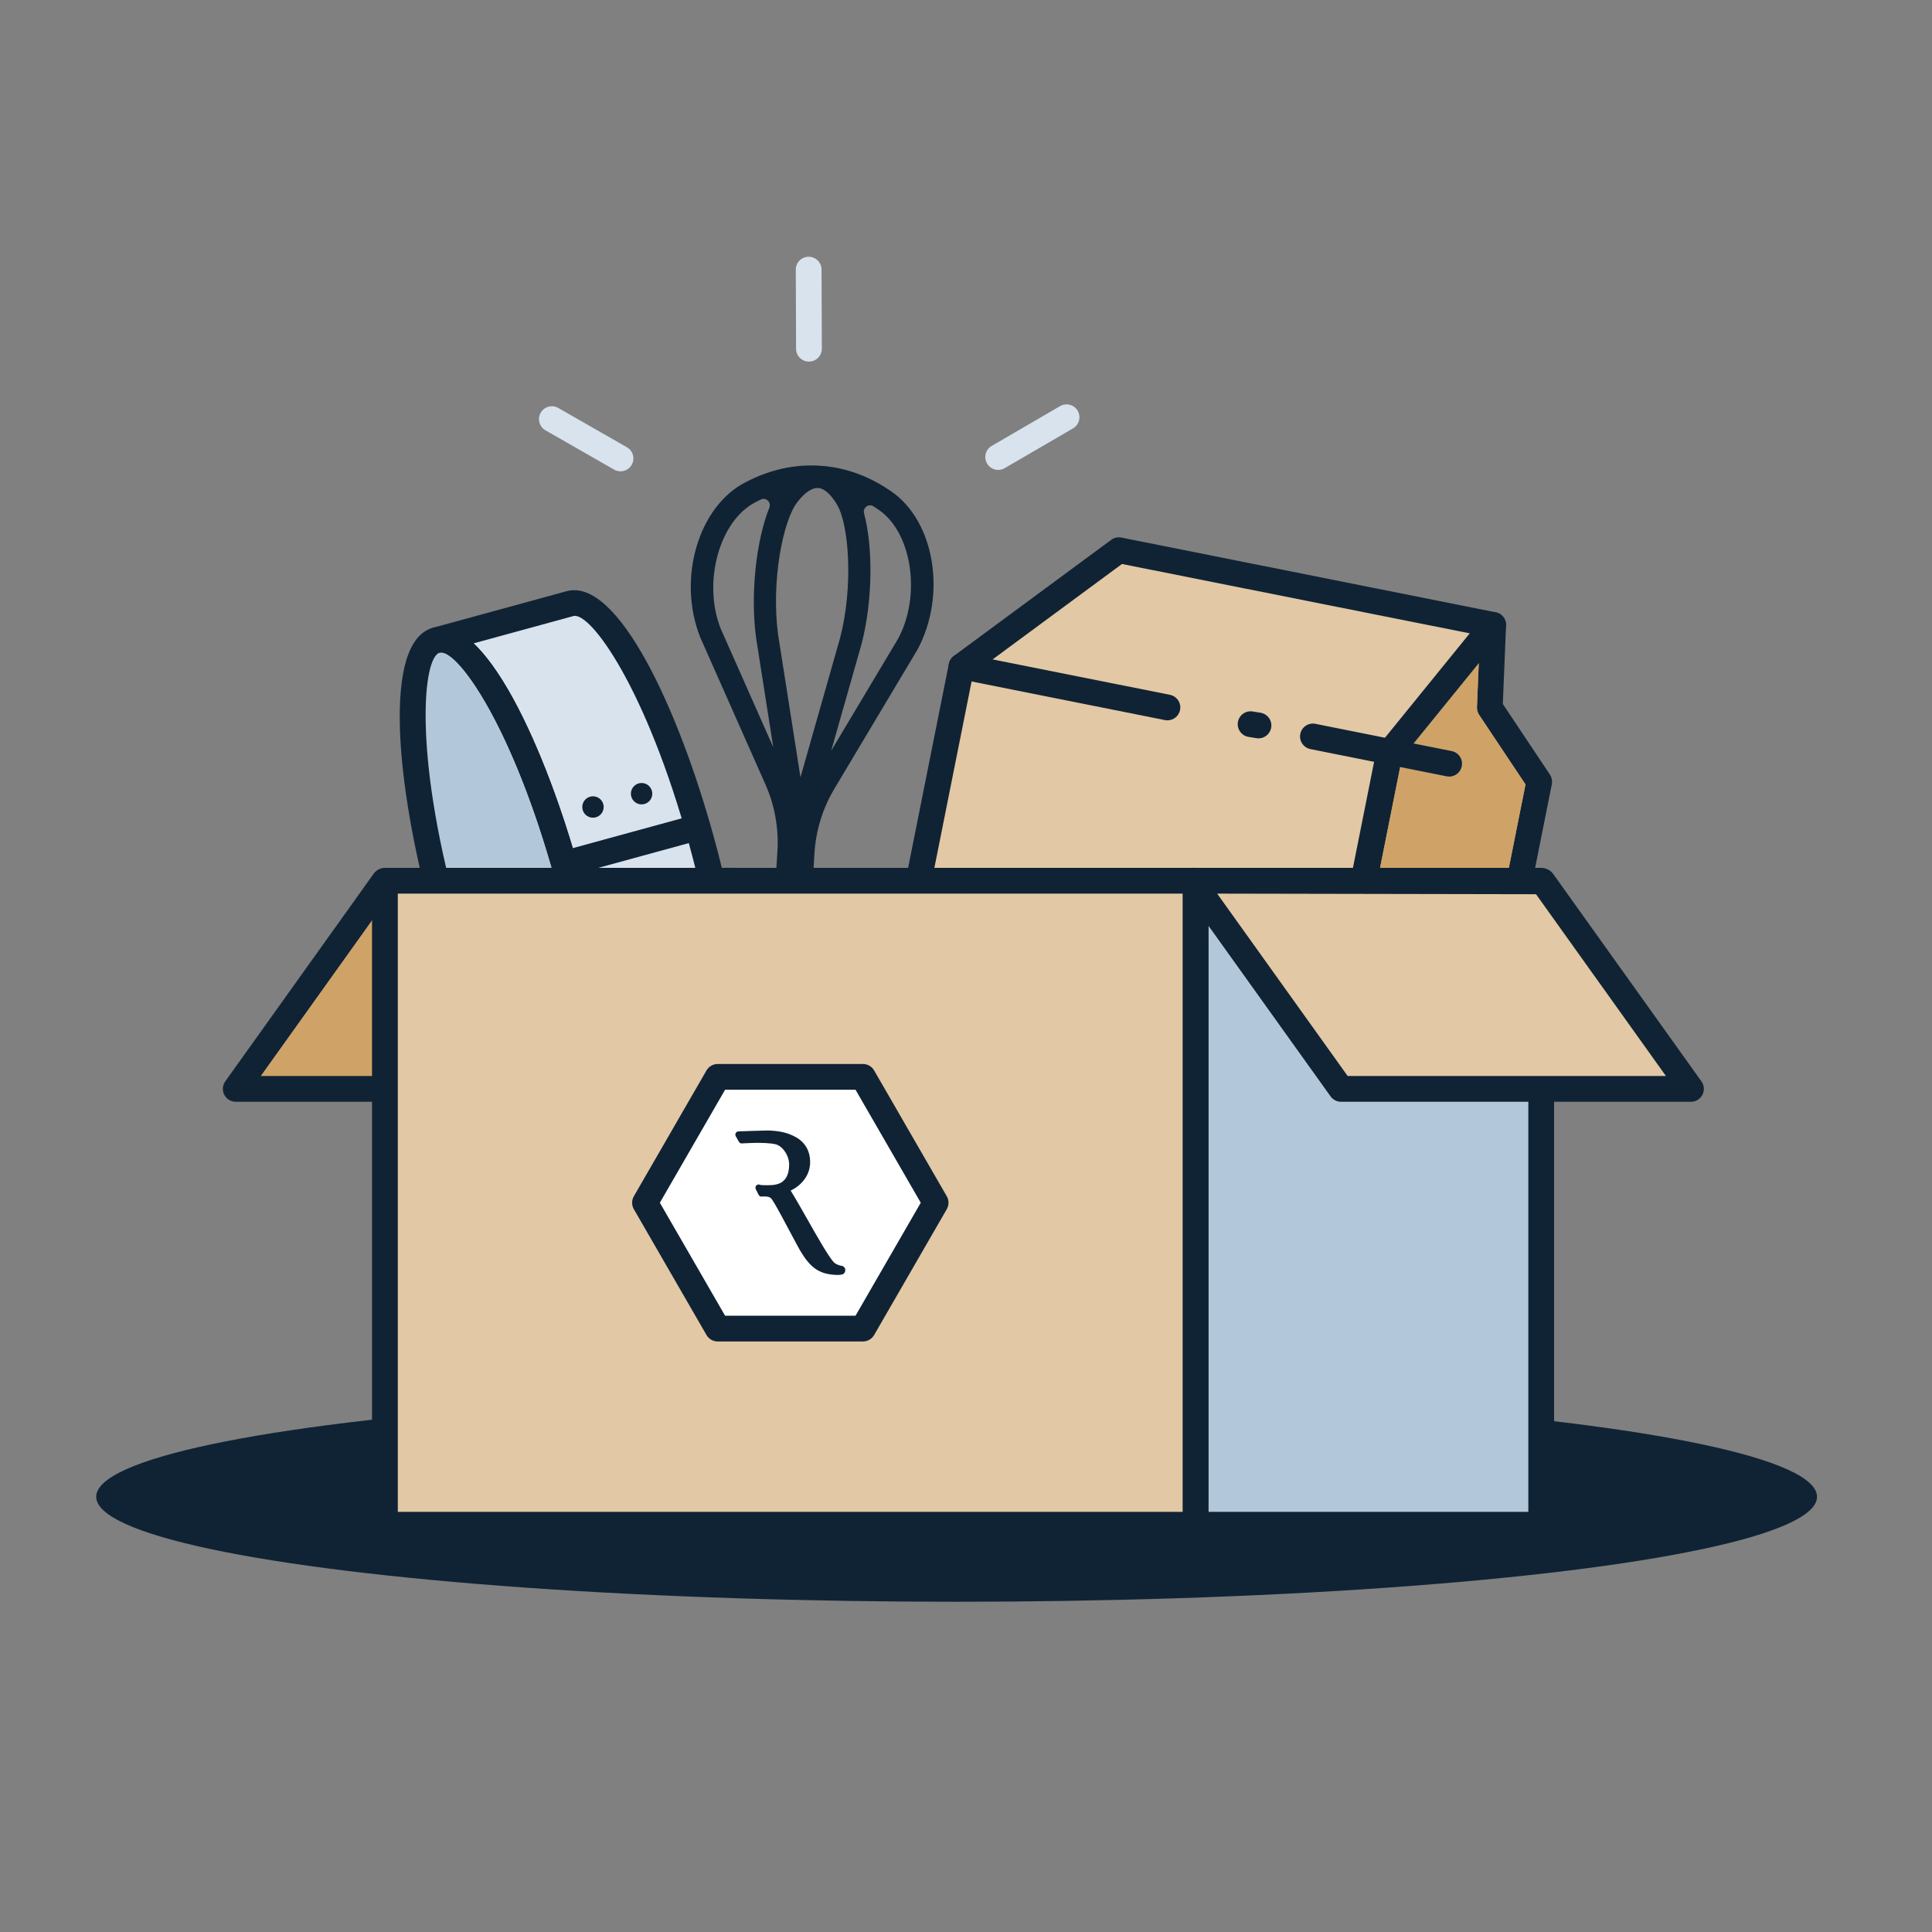 <?xml version="1.0" encoding="UTF-8"?><svg xmlns="http://www.w3.org/2000/svg" viewBox="0 0 300 300"><rect x="0" y="0" width="300" height="300" fill="#808080" stroke="none"/><defs><style>.c{fill:#cfa367;}.d{fill:#fff;}.e{stroke:#102335;stroke-linecap:round;stroke-miterlimit:10;stroke-width:4px;}.e,.f{fill:none;}.g{fill:#102335;}.h{fill:#d8e3ed;}.i{fill:#1d1d1b;}.j{fill:#b2c8da;}.k{fill:#e2c8a4;}</style></defs><g id="a"/><g id="b"><g><path class="k" d="M231.339,109.885l.38-9.49,.14-3.35-2.22-.44-55.9-11.17-22.27,16.43-2.17,1.6-.39,1.96-15.12,75.72,66.43,13.26,15.12-75.71v-.02l.39-1.94,.12,.02-.39,1.95v.01l-15.12,75.72,9.62,1.92,1.96,.39,1.96,.39,9.62,1.92,15.51-77.67-7.67-11.5Zm-9.41,86.82l-7.66-1.53,9.5-47.58c.22-1.08-.48-2.13-1.56-2.35-1.08-.21-2.14,.49-2.36,1.57l-9.5,47.58-7.65-1.53,14.72-73.76,7.21,1.44c.13,.03,.27,.04,.4,.04,.93,0,1.77-.66,1.95-1.61,.22-1.08-.48-2.13-1.56-2.35l-5.92-1.18,10.12-12.46-.28,6.82c-.02,.42,.1,.84,.33,1.19l7.21,10.81-14.95,74.9Z"/><ellipse class="g" cx="148.543" cy="232.416" rx="133.605" ry="16.304"/><path class="g" d="M117.311,77.981l.23-.124c.205-.102,.402-.197,.607-.292,.811-.387,1.657,.429,1.316,1.258-2.028,5.055-2.978,13.374-2.062,20.199l2.668,17.006-8.173-18.442c-2.821-7.193-.192-16.725,5.414-19.605m6.553-.075l.108-.139c1.025-1.261,2.039-1.956,2.89-1.997l.343,.021c.84,.143,1.762,.956,2.627,2.332l.083,.143c1.946,3.102,2.605,12.887,.533,20.8l-6.15,21.633-3.478-22.18c-1.096-8.145,.737-17.778,3.043-20.613m11.775,.716c.191,.126,.383,.245,.566,.378l.213,.143c5.208,3.537,6.664,13.318,3.034,20.05l-10.381,17.375,4.719-16.588c1.727-6.634,1.792-15.006,.383-20.262-.231-.863,.707-1.571,1.466-1.096m-16.995,111.06c-.265-.177-.487-.427-.63-.712-1.414-2.778,1.528-5.384,4.107-3.636,.265,.177,.487,.427,.63,.712,1.423,2.771-1.52,5.377-4.107,3.636m-9.933-90.767s6.612,14.92,10.157,22.916c1.432,3.239,2.067,6.773,1.852,10.309l-1.125,18.511c-2.766,.949-4.833,3.493-5.021,6.587l-1.862,30.622c-.249,4.093,2.879,7.625,7.086,7.881,4.092,.249,7.625-2.879,7.874-6.972l1.862-30.622c.188-3.094-1.555-5.869-4.186-7.147l1.125-18.511c.215-3.536,1.272-6.96,3.086-10.001,4.496-7.521,12.894-21.59,12.894-21.59,4.595-8.51,2.685-20.008-4.095-24.619l-.213-.143c-3.386-2.302-7.056-3.588-10.897-3.822h-.007c-3.841-.234-7.64,.599-11.28,2.473l-.229,.116c-7.288,3.748-10.585,14.938-7.021,24.012"/><path class="g" d="M240.669,120.275l-7.31-10.96,.5-12.19v-.08c0-.1-.01-.2-.03-.3,0-.04-.01-.09-.02-.13-.01-.09-.04-.17-.07-.25-.02-.07-.05-.14-.09-.2-.02-.06-.05-.11-.08-.16-.12-.2-.27-.37-.45-.52-.11-.09-.23-.16-.35-.23-.08-.04-.16-.07-.25-.1-.08-.04-.17-.06-.26-.08l-58.13-11.6c-.55-.11-1.12,.02-1.58,.35l-24.44,18.03c-.02,.02-.04,.03-.06,.05-.02,.01-.03,.03-.05,.05-.07,.05-.14,.12-.2,.19-.1,.12-.19,.24-.25,.37-.05,.07-.08,.14-.11,.22-.04,.11-.08,.22-.1,.34l-15.51,77.68c-.22,1.08,.48,2.13,1.57,2.35l66.42,13.26c.02,.01,.05,.01,.07,.02,.02,0,.04,.01,.06,.01l11.48,2.29,.29,.06h.01l11.37,2.27c.13,.03,.27,.04,.4,.04,.39,0,.78-.11,1.11-.33,.44-.3,.74-.76,.85-1.28l15.51-77.67c.1-.52-.01-1.06-.3-1.5Zm-26.4,74.9l-1.96-.39-1.96-.39-7.65-1.53,14.72-73.76,.29-1.46,.1-.5c.15-.75-.14-1.49-.7-1.93-.24-.21-.53-.35-.85-.42l-.14-.02c-.5-.11-1.02-.01-1.45,.26-.02,.01-.03,.02-.05,.03-.44,.3-.75,.75-.86,1.27v.01l-.39,1.95-14.72,73.76-62.51-12.48,14.73-73.76,.24-1.2,.84-.62,2.18-1.6,20.09-14.82,54,10.77,1.58,.32-.04,.97-.14,3.35-.28,6.82c-.02,.42,.1,.84,.33,1.19l7.21,10.81-14.95,74.9-7.66-1.53Z"/><path class="c" d="M236.879,121.805l-14.95,74.9-7.66-1.53,9.5-47.58c.22-1.08-.48-2.13-1.56-2.35-1.08-.21-2.14,.49-2.36,1.57l-9.5,47.58-7.65-1.53,14.72-73.76,7.21,1.44c.13,.03,.27,.04,.4,.04,.93,0,1.77-.66,1.95-1.61,.22-1.08-.48-2.13-1.56-2.35l-5.92-1.18,10.12-12.46-.28,6.82c-.02,.42,.1,.84,.33,1.19l7.21,10.81Z"/><line class="f" x1="221.812" y1="147.208" x2="211.92" y2="196.751"/><path class="i" d="M223.769,147.596l-9.5,47.58-.39,1.96v.01c-.19,.95-1.02,1.61-1.96,1.61-.06,0-.12,0-.19-.01h-.01c-.06-.01-.12-.02-.19-.03-.03-.01-.07-.01-.1-.03-1.02-.26-1.68-1.28-1.47-2.33l.39-1.96,9.5-47.58c.22-1.08,1.28-1.78,2.36-1.57,1.08,.22,1.78,1.27,1.56,2.35Z"/><line class="f" x1="231.862" y1="97.041" x2="215.855" y2="116.756"/><path class="g" d="M233.859,97.046c0,.44-.14,.89-.44,1.26l-1.7,2.09-2.1,2.59-10.12,12.46-1.43,1.75-.36,.45-.3,.37c-.4,.49-.97,.74-1.55,.74-.11,0-.22-.01-.33-.03-.03,0-.05-.01-.07-.02-.04,0-.08-.01-.12-.03-.27-.06-.52-.19-.74-.37-.6-.48-.84-1.24-.7-1.94,.06-.31,.19-.61,.4-.87l.37-.46,.39-.48,13.16-16.21,1.42-1.74,.67-.83c.55-.67,1.44-.89,2.21-.62,.09,.03,.17,.06,.25,.1,.12,.07,.24,.14,.35,.23,.18,.15,.33,.32,.45,.52,.03,.05,.06,.1,.08,.16,.04,.06,.07,.13,.09,.2,.03,.08,.06,.16,.07,.25,.01,.04,.02,.09,.02,.13,.02,.1,.03,.2,.03,.3Z"/><line class="f" x1="149.299" y1="103.467" x2="181.277" y2="109.852"/><path class="g" d="M181.279,111.852c-.13,0-.262-.013-.394-.039l-31.978-6.385c-1.083-.216-1.786-1.27-1.569-2.353,.216-1.084,1.271-1.787,2.353-1.569l31.978,6.385c1.083,.216,1.786,1.27,1.569,2.353-.189,.951-1.024,1.608-1.959,1.608Z"/><line class="f" x1="203.869" y1="114.353" x2="225.022" y2="118.586"/><path class="g" d="M226.979,118.976c-.18,.95-1.02,1.61-1.95,1.61-.13,0-.27-.01-.4-.04l-7.21-1.44-1.89-.38-.07-.01-.12-.02-1.97-.4-9.89-1.98c-1.08-.22-1.79-1.27-1.57-2.35,.22-1.09,1.27-1.79,2.35-1.57l10.8,2.16,1.06,.22,.14,.02,1.02,.21,2.22,.44,5.92,1.18c1.08,.22,1.78,1.27,1.56,2.35Z"/><path class="h" d="M68.751,100.411l20.757-5.679c5.315-1.454,14.479,15.104,20.467,36.99,5.991,21.895,6.532,40.813,1.218,42.267l-20.757,5.679c5.315-1.454,4.773-20.372-1.218-42.267-5.988-21.886-15.153-38.444-20.467-36.99Z"/><line class="d" x1="88.973" y1="135.039" x2="109.166" y2="129.514"/><g><path class="j" d="M67.751,99.411c5.315-1.454,14.479,15.104,20.467,36.99,5.991,21.895,6.532,40.813,1.218,42.267-5.315,1.454-14.479-15.104-20.47-37-5.988-21.886-6.53-40.803-1.215-42.257Z"/><path class="g" d="M88.785,180.756c-7.683,0-16.539-19.522-21.748-38.559-5.476-20.014-7.753-42.543,.187-44.715,7.935-2.173,17.448,18.379,22.924,38.391,2.938,10.737,4.685,21.132,4.919,29.27,.266,9.256-1.451,14.455-5.104,15.454-.389,.106-.781,.159-1.178,.159Zm-20.271-79.446c-.083,0-.162,.011-.236,.03-2.611,.715-4.056,15.411,2.616,39.802,6.675,24.391,15.376,36.278,18.014,35.598,.687-.188,2.414-2.617,2.159-11.482-.225-7.828-1.922-17.889-4.777-28.328-6.484-23.698-14.906-35.619-17.775-35.619Z"/><path class="g" d="M89.434,180.669c-.879,0-1.685-.584-1.928-1.474-.292-1.065,.336-2.165,1.401-2.456h0c.688-.192,2.413-2.625,2.158-11.482-.225-7.828-1.922-17.889-4.777-28.328-6.67-24.376-15.38-36.287-18.008-35.59h-.004c-1.06,.296-2.164-.334-2.456-1.399s.336-2.166,1.4-2.457l20.757-5.68c7.955-2.178,17.449,18.38,22.925,38.392,5.477,20.018,7.756,42.552-.184,44.724l-20.758,5.679h0c-.176,.049-.354,.072-.528,.072Zm-15.891-80.77c6.229,5.911,12.531,21.091,16.604,35.974,2.938,10.737,4.685,21.132,4.919,29.27,.121,4.239-.173,7.628-.878,10.151l15.478-4.233c2.611-.715,4.055-15.415-2.619-39.812-6.672-24.384-15.372-36.292-18.012-35.589l-15.491,4.239Z"/><path class="g" d="M87.972,136.039c-.879,0-1.685-.584-1.928-1.474-.292-1.065,.336-2.165,1.401-2.456l20.192-5.524c1.058-.294,2.164,.335,2.456,1.401,.292,1.065-.336,2.165-1.401,2.456l-20.192,5.524c-.176,.049-.354,.072-.528,.072Z"/><circle class="g" cx="92.076" cy="125.31" r="1.663"/><circle class="g" cx="99.625" cy="123.244" r="1.663"/></g><g><path class="h" d="M96.353,73.187c-.337,0-.679-.085-.991-.265l-10.661-6.103c-.959-.549-1.291-1.771-.742-2.729,.548-.958,1.772-1.292,2.729-.742l10.661,6.103c.959,.549,1.291,1.771,.742,2.729-.369,.645-1.043,1.007-1.737,1.007Z"/><path class="h" d="M125.614,56.15c-1.102,0-1.996-.891-2-1.993l-.045-12.284c-.004-1.104,.888-2.003,1.993-2.007h.007c1.102,0,1.996,.891,2,1.993l.045,12.284c.004,1.104-.888,2.003-1.993,2.007h-.007Z"/><path class="h" d="M155,72.971c-.688,0-1.358-.356-1.73-.994-.556-.955-.232-2.179,.723-2.735l10.616-6.181c.954-.555,2.178-.232,2.734,.722,.556,.955,.232,2.179-.723,2.735l-10.616,6.181c-.316,.184-.662,.272-1.004,.272Z"/></g><line class="e" x1="194.193" y1="112.45" x2="195.416" y2="112.648"/><g><g><polygon class="c" points="59.633 136.857 36.603 169.082 90.942 169.082 114.074 136.754 59.633 136.857"/><path class="g" d="M90.942,171.082H36.603c-.749,0-1.436-.419-1.778-1.085s-.284-1.469,.151-2.078l23.029-32.226c.374-.524,.979-.836,1.623-.837l54.441-.103h.004c.749,0,1.435,.418,1.778,1.084,.343,.667,.285,1.47-.151,2.08l-23.132,32.328c-.376,.524-.981,.836-1.627,.836Zm-50.451-4h49.423l20.265-28.32-49.516,.093-20.172,28.228Z"/></g><g><polygon class="k" points="185.669 136.759 185.669 236.759 59.769 236.759 59.769 136.759 77.739 136.759 77.759 136.779 77.779 136.759 95.719 136.759 95.739 136.779 95.759 136.759 113.699 136.759 113.719 136.779 113.729 136.759 131.669 136.759 131.689 136.779 131.709 136.759 149.649 136.759 149.669 136.779 149.679 136.759 185.669 136.759"/><path class="g" d="M185.669,238.759H59.768c-1.104,0-2-.896-2-2v-100c0-1.104,.896-2,2-2h53.931c.009,0,.02,0,.03,0h71.939c1.104,0,2,.896,2,2v100c0,1.104-.896,2-2,2Zm-123.9-4h121.9v-96h-33.797c-.139,.014-.278,.014-.415,0h-17.574c-.136,.013-.271,.015-.406,0h-17.555c-.139,.013-.278,.013-.413,0h-17.576c-.136,.013-.271,.015-.406,0h-17.578c-.133,.014-.266,.014-.396,0h-15.783v96Z"/></g><g><polygon class="j" points="239.319 136.759 239.319 236.759 185.669 236.759 185.669 136.759 221.449 136.759 221.479 136.789 221.509 136.759 239.319 136.759"/><path class="g" d="M239.319,238.759h-53.65c-1.104,0-2-.896-2-2v-100c0-1.104,.896-2,2-2h53.65c1.104,0,2,.896,2,2v100c0,1.104-.896,2-2,2Zm-51.65-4h49.65v-96h-15.605c-.165,.02-.333,.02-.498,0h-33.547v96Z"/></g><g><polygon class="d" points="134.001 167.217 111.436 167.217 100.153 186.759 111.436 206.301 134.001 206.301 145.284 186.759 134.001 167.217"/><path class="g" d="M134.001,208.301h-22.565c-.715,0-1.375-.381-1.732-1l-11.282-19.542c-.356-.619-.356-1.381,0-2l11.282-19.542c.357-.619,1.018-1,1.732-1h22.565c.715,0,1.375,.381,1.732,1l11.283,19.542c.356,.619,.356,1.381,0,2l-11.283,19.542c-.357,.619-1.018,1-1.732,1Zm-21.411-4h20.257l10.128-17.542-10.128-17.542h-20.257l-10.127,17.542,10.127,17.542Z"/></g><g><path class="g" d="M130.662,197.065c-.664-.1-1.293-.392-1.654-.824-1.49-1.779-4.654-7.861-6.64-11.066-.124-.199-.299-.436-.175-.585,1.241-.497,3.102-1.789,3.102-4.15,0-1.74-.869-2.858-2.06-3.479-1.142-.621-2.417-.898-4.149-.917-.473-.005-4.405,.137-4.405,.137l.49,.872s3.646-.272,5.361,.141c1.358,.327,2.505,2.047,2.505,3.619,0,1.69-.571,2.559-1.241,3.081-.719,.547-1.663,.646-2.556,.646-.749,0-.915-.007-1.162-.036-.17-.02-.25-.047-.28-.077l.448,.881c.16-.01,.099-.022,.373-.022,.993,0,1.361,.23,1.733,.776,.769,1.118,3.752,6.915,4.326,7.88,1.566,2.637,2.781,3.352,4.884,3.513,.47,.036,.869,.017,1.098-.04,.132-.09,.122-.29,.002-.349Z"/><path class="g" d="M130.026,197.973c-.157,0-.325-.007-.501-.021-2.385-.181-3.716-1.129-5.275-3.755-.219-.367-.77-1.402-1.407-2.601-1.027-1.93-2.434-4.571-2.901-5.252-.265-.389-.47-.559-1.321-.559-.133,0-.161,.002-.197,.007l-.146,.014c-.193,.021-.387-.096-.477-.272l-.447-.881c-.11-.22-.046-.487,.152-.631,.164-.119,.378-.127,.546-.027,.023,.004,.052,.008,.088,.013,.219,.025,.371,.032,1.102,.032,.716,0,1.618-.062,2.254-.544,.444-.347,1.043-1.008,1.043-2.683,0-1.372-1.012-2.865-2.122-3.133-1.616-.389-5.171-.131-5.207-.128-.189,.019-.378-.085-.473-.254l-.49-.871c-.086-.152-.086-.338,0-.489,.086-.152,.244-.249,.418-.256,.158-.006,3.816-.138,4.4-.138h.028c1.825,.02,3.177,.321,4.384,.978,1.493,.779,2.32,2.172,2.32,3.918,0,2.203-1.496,3.699-3.022,4.439,.777,1.256,1.654,2.802,2.582,4.438,1.538,2.713,3.129,5.519,4.037,6.603,.269,.321,.771,.564,1.345,.65,.052,.008,.102,.023,.147,.046,.215,.106,.354,.317,.37,.565,.018,.255-.102,.502-.312,.646-.048,.033-.103,.058-.159,.071-.194,.05-.454,.074-.757,.074Zm-10.096-12.956c.33,.157,.591,.403,.836,.764,.499,.725,1.862,3.287,2.958,5.347,.633,1.187,1.178,2.212,1.385,2.56,1.355,2.282,2.394,2.969,3.846,3.196-.123-.099-.233-.206-.33-.32-.966-1.154-2.579-4-4.14-6.752-.931-1.641-1.81-3.191-2.541-4.372-.137-.215-.346-.542-.28-.871-.556,.29-1.165,.406-1.733,.449Zm-.051-8.441c.279,.034,.54,.078,.771,.133,1.565,.377,2.888,2.257,2.888,4.105,0,1.312-.321,2.317-.979,3.052,.882-.479,2.237-1.525,2.237-3.425,0-1.737-.974-2.609-1.791-3.035-.885-.481-1.868-.745-3.125-.83Z"/></g><g><polygon class="k" points="239.545 136.857 262.574 169.082 208.236 169.082 185.103 136.754 239.545 136.857"/><path class="g" d="M262.574,171.082h-54.338c-.646,0-1.251-.312-1.627-.836l-23.133-32.328c-.437-.61-.494-1.413-.151-2.08,.344-.666,1.029-1.084,1.778-1.084h.004l54.441,.103c.645,0,1.249,.312,1.623,.837l23.029,32.226c.436,.609,.494,1.412,.151,2.078s-1.029,1.085-1.778,1.085Zm-53.31-4h49.422l-20.172-28.228-49.516-.093,20.266,28.32Z"/></g></g></g></g></svg>